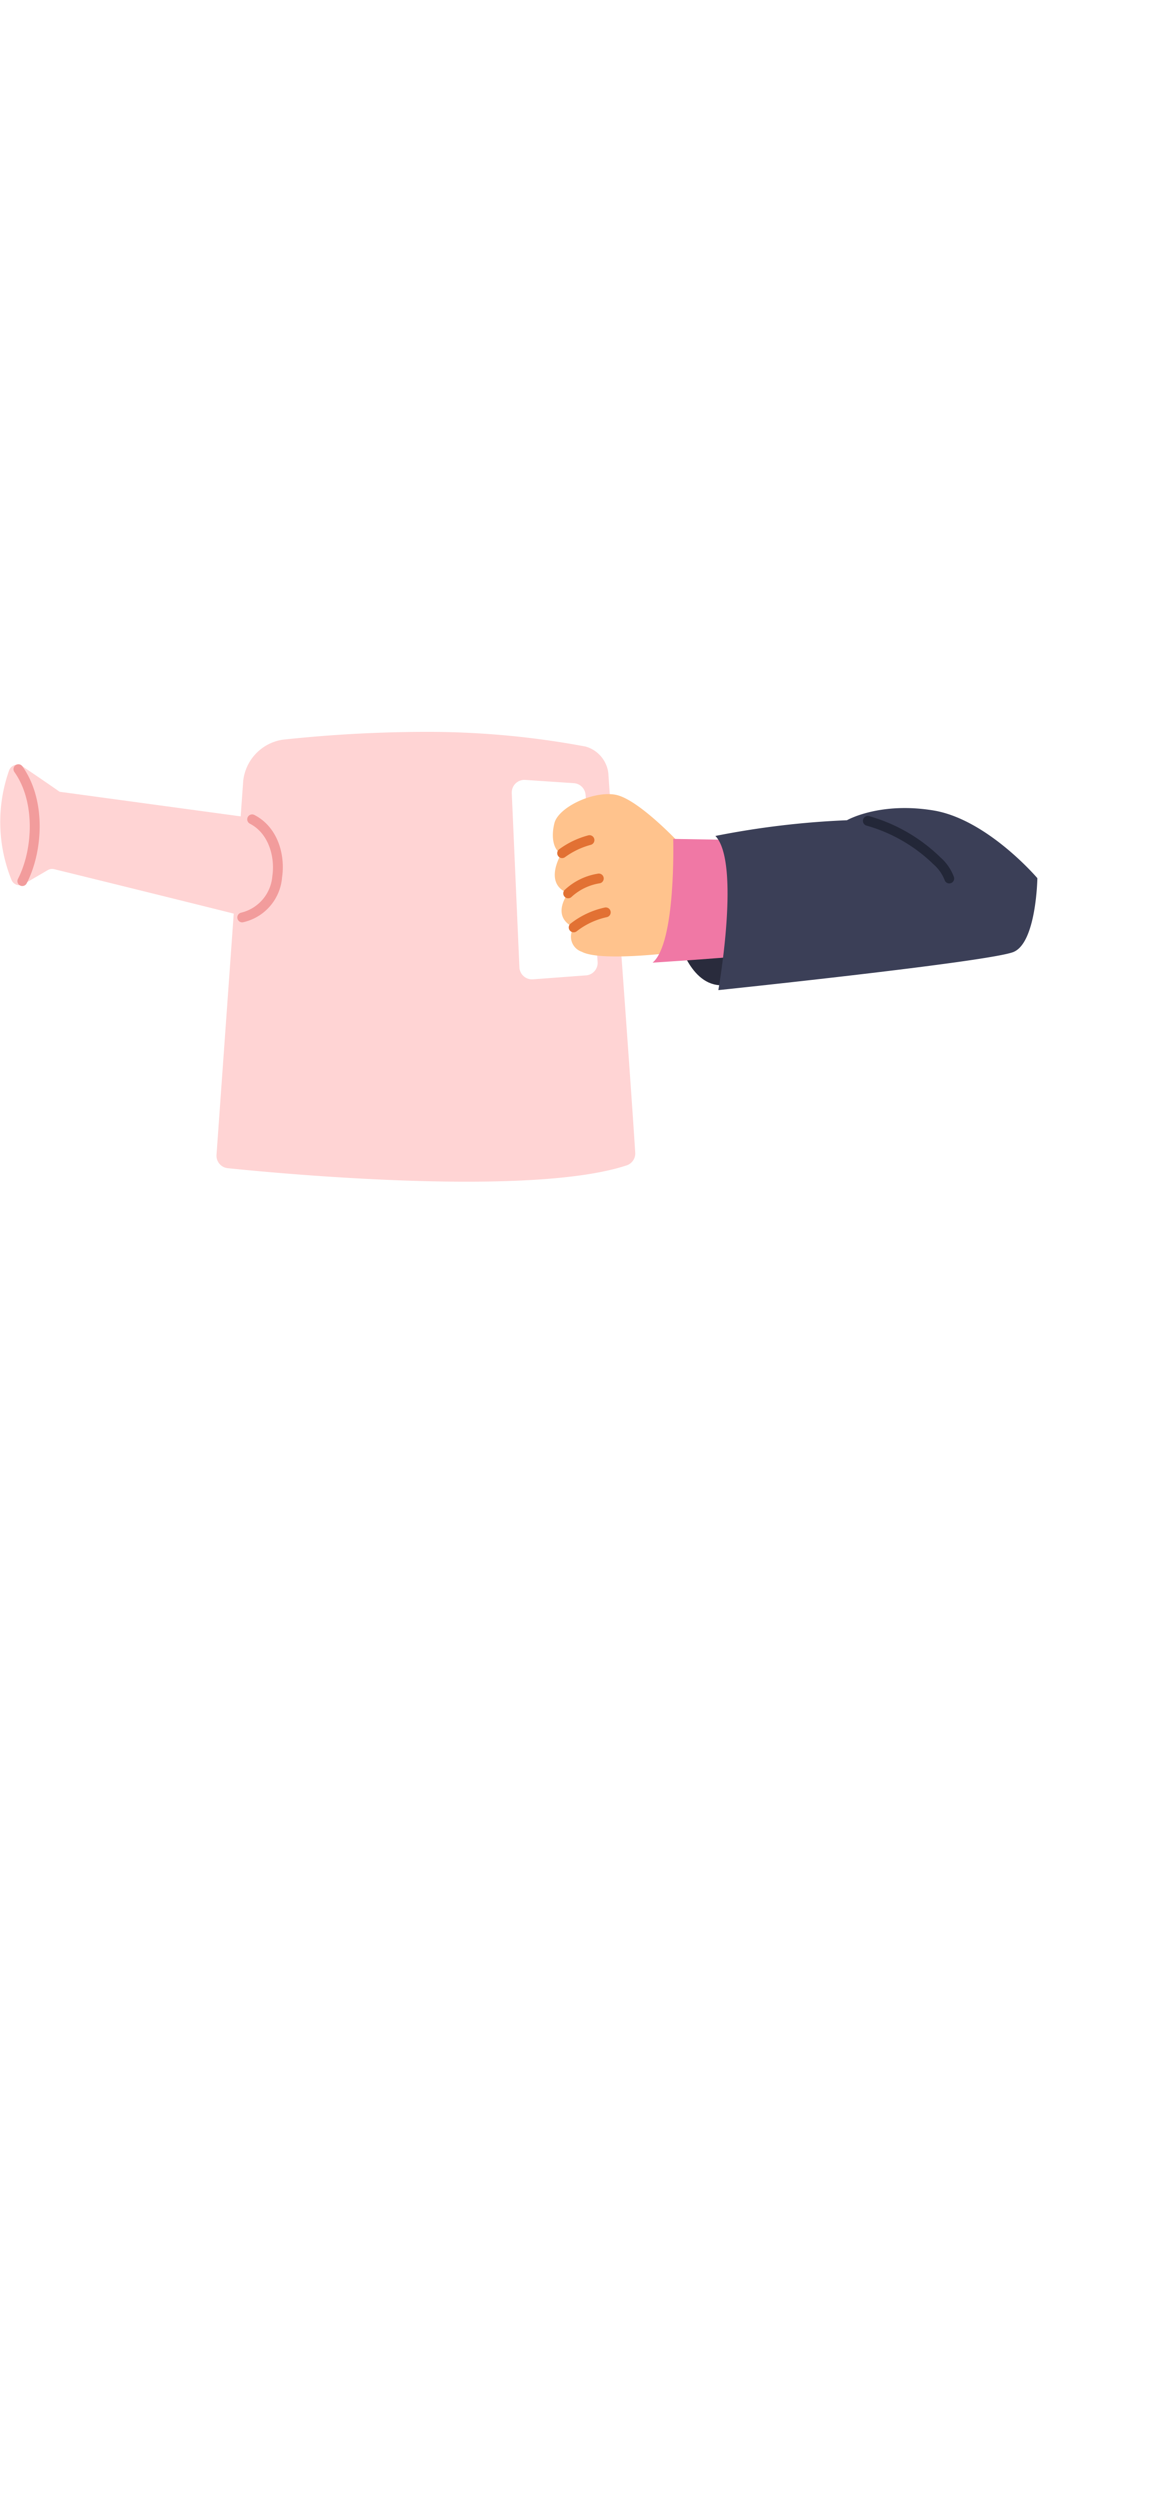 <svg xmlns="http://www.w3.org/2000/svg" xmlns:xlink="http://www.w3.org/1999/xlink" width="111.95" height="240.168" viewBox="0 0 111.95 240.168">
	<defs>
		<clipPath id="clip-path">
			<rect id="Rectangle_19429" data-name="Rectangle 19429" width="111.95" height="240.168" fill="none"/>
		</clipPath>
	</defs>
	<g id="Group_42908" data-name="Group 42908" transform="translate(0 0.004)">
		<g id="Group_42907" data-name="Group 42907" transform="translate(0 -0.004)" clip-path="url(#clip-path)">
			<path id="Path_582723" data-name="Path 582723" d="M324.812,430.9c3.679-1.226,1.7-8.019,1.7-8.019l-6.792,4.245s1.415,5,5.094,3.773" transform="translate(-254.37 -336.447)" fill="#292b3c"/>
			<path id="Path_582724" data-name="Path 582724" d="M137.286,345.375A82.153,82.153,0,0,0,122.1,343.96a130.1,130.1,0,0,0-13.962.755,4.5,4.5,0,0,0-3.773,3.962L101.8,384.583a1.207,1.207,0,0,0,1.079,1.292c5.516.566,29.157,2.756,38.327-.268a1.206,1.206,0,0,0,.83-1.226c-.537-8.457-2.131-29.731-2.585-36.459a3.035,3.035,0,0,0-2.17-2.547m.021,21.976-5.095.382a1.212,1.212,0,0,1-1.3-1.156l-.735-16.737a1.212,1.212,0,0,1,1.292-1.263l4.671.312a1.212,1.212,0,0,1,1.129,1.122l1.158,16.043a1.212,1.212,0,0,1-1.118,1.3" transform="translate(-80.994 -273.656)" fill="#ffd4d4"/>
			<path id="Path_582725" data-name="Path 582725" d="M262.7,388.374c1.792.943,8.585.094,8.585.094s2.17-6.981.755-10.566c0,0-3.962-4.245-6.132-4.622s-5.471,1.226-5.849,2.736,0,2.641.66,2.924c-1.321,2.453-.283,3.49.66,3.774-1.7,2.547.566,3.3.566,3.3a1.529,1.529,0,0,0,.755,2.358" transform="translate(-206.784 -296.939)" fill="#ffc38d"/>
			<path id="Path_582726" data-name="Path 582726" d="M262.445,394.7a.472.472,0,0,1-.279-.852,8.315,8.315,0,0,1,2.809-1.338.472.472,0,0,1,.24.912,7.489,7.489,0,0,0-2.492,1.187.468.468,0,0,1-.278.091" transform="translate(-208.427 -312.269)" fill="#e27133"/>
			<path id="Path_582727" data-name="Path 582727" d="M265.284,412.936a.472.472,0,0,1-.355-.783,6.032,6.032,0,0,1,3.181-1.576.472.472,0,0,1,.237.914,5.2,5.2,0,0,0-2.709,1.285.472.472,0,0,1-.355.16" transform="translate(-210.686 -326.645)" fill="#e27133"/>
			<path id="Path_582728" data-name="Path 582728" d="M267.864,428.877a.472.472,0,0,1-.292-.843,8.115,8.115,0,0,1,3.278-1.538.472.472,0,0,1,.2.923,7.156,7.156,0,0,0-2.895,1.358.472.472,0,0,1-.291.1" transform="translate(-212.738 -339.315)" fill="#e27133"/>
			<path id="Path_582729" data-name="Path 582729" d="M306.8,406.153c7.453-.472,9.811-.755,9.811-.755s.849-8.4-2.17-11.037l-5.66-.094s.283,10-1.981,11.886" transform="translate(-244.088 -313.68)" fill="#f078a5"/>
			<path id="Path_582730" data-name="Path 582730" d="M365.011,393.578c2.17-.943,2.264-7.075,2.264-7.075s-4.811-5.66-10-6.509-8.3.943-8.3.943a81.891,81.891,0,0,0-12.641,1.509c2.453,2.547.283,14.811.283,14.811s26.225-2.736,28.4-3.679" transform="translate(-267.589 -302.143)" fill="#3b3f57"/>
			<path id="Path_582731" data-name="Path 582731" d="M413.994,389.97a.472.472,0,0,1-.45-.332,3.888,3.888,0,0,0-1.069-1.506,15.1,15.1,0,0,0-6.435-3.717.472.472,0,1,1,.255-.909,16.047,16.047,0,0,1,6.839,3.951,4.714,4.714,0,0,1,1.31,1.9.472.472,0,0,1-.31.59.466.466,0,0,1-.14.021" transform="translate(-322.774 -305.106)" fill="#232738"/>
			<path id="Path_582732" data-name="Path 582732" d="M24.736,364.557,5.729,361.973s-1.488-1.042-3.6-2.464a.841.841,0,0,0-1.249.4A14.849,14.849,0,0,0,1.1,370.43a.826.826,0,0,0,1.19.411l2.3-1.341a.823.823,0,0,1,.613-.09c1.687.413,9.714,2.384,17.979,4.449a.839.839,0,0,0,.7-.131c3.893-2.886,2.139-7.374,1.488-8.72a.817.817,0,0,0-.631-.452" transform="translate(0 -285.915)" fill="#ffd4d4"/>
			<path id="Path_582733" data-name="Path 582733" d="M112.036,393.107a.472.472,0,0,1-.084-.936,3.934,3.934,0,0,0,2.981-3.525c.26-1.751-.309-4.071-2.169-5.024a.472.472,0,0,1,.43-.84c2.287,1.173,2.989,3.86,2.672,6a4.806,4.806,0,0,1-3.746,4.315.523.523,0,0,1-.085.007" transform="translate(-88.761 -304.502)" fill="#f29c9c"/>
			<path id="Path_582734" data-name="Path 582734" d="M7.182,370.889a.465.465,0,0,1-.216-.053.471.471,0,0,1-.2-.635c1.435-2.787,1.7-7.388-.343-10.265a.471.471,0,1,1,.769-.546c2.335,3.289,1.954,8.247.412,11.242a.47.47,0,0,1-.42.256" transform="translate(-5.039 -285.775)" fill="#f29c9c"/>
		</g>
	</g>
</svg>
